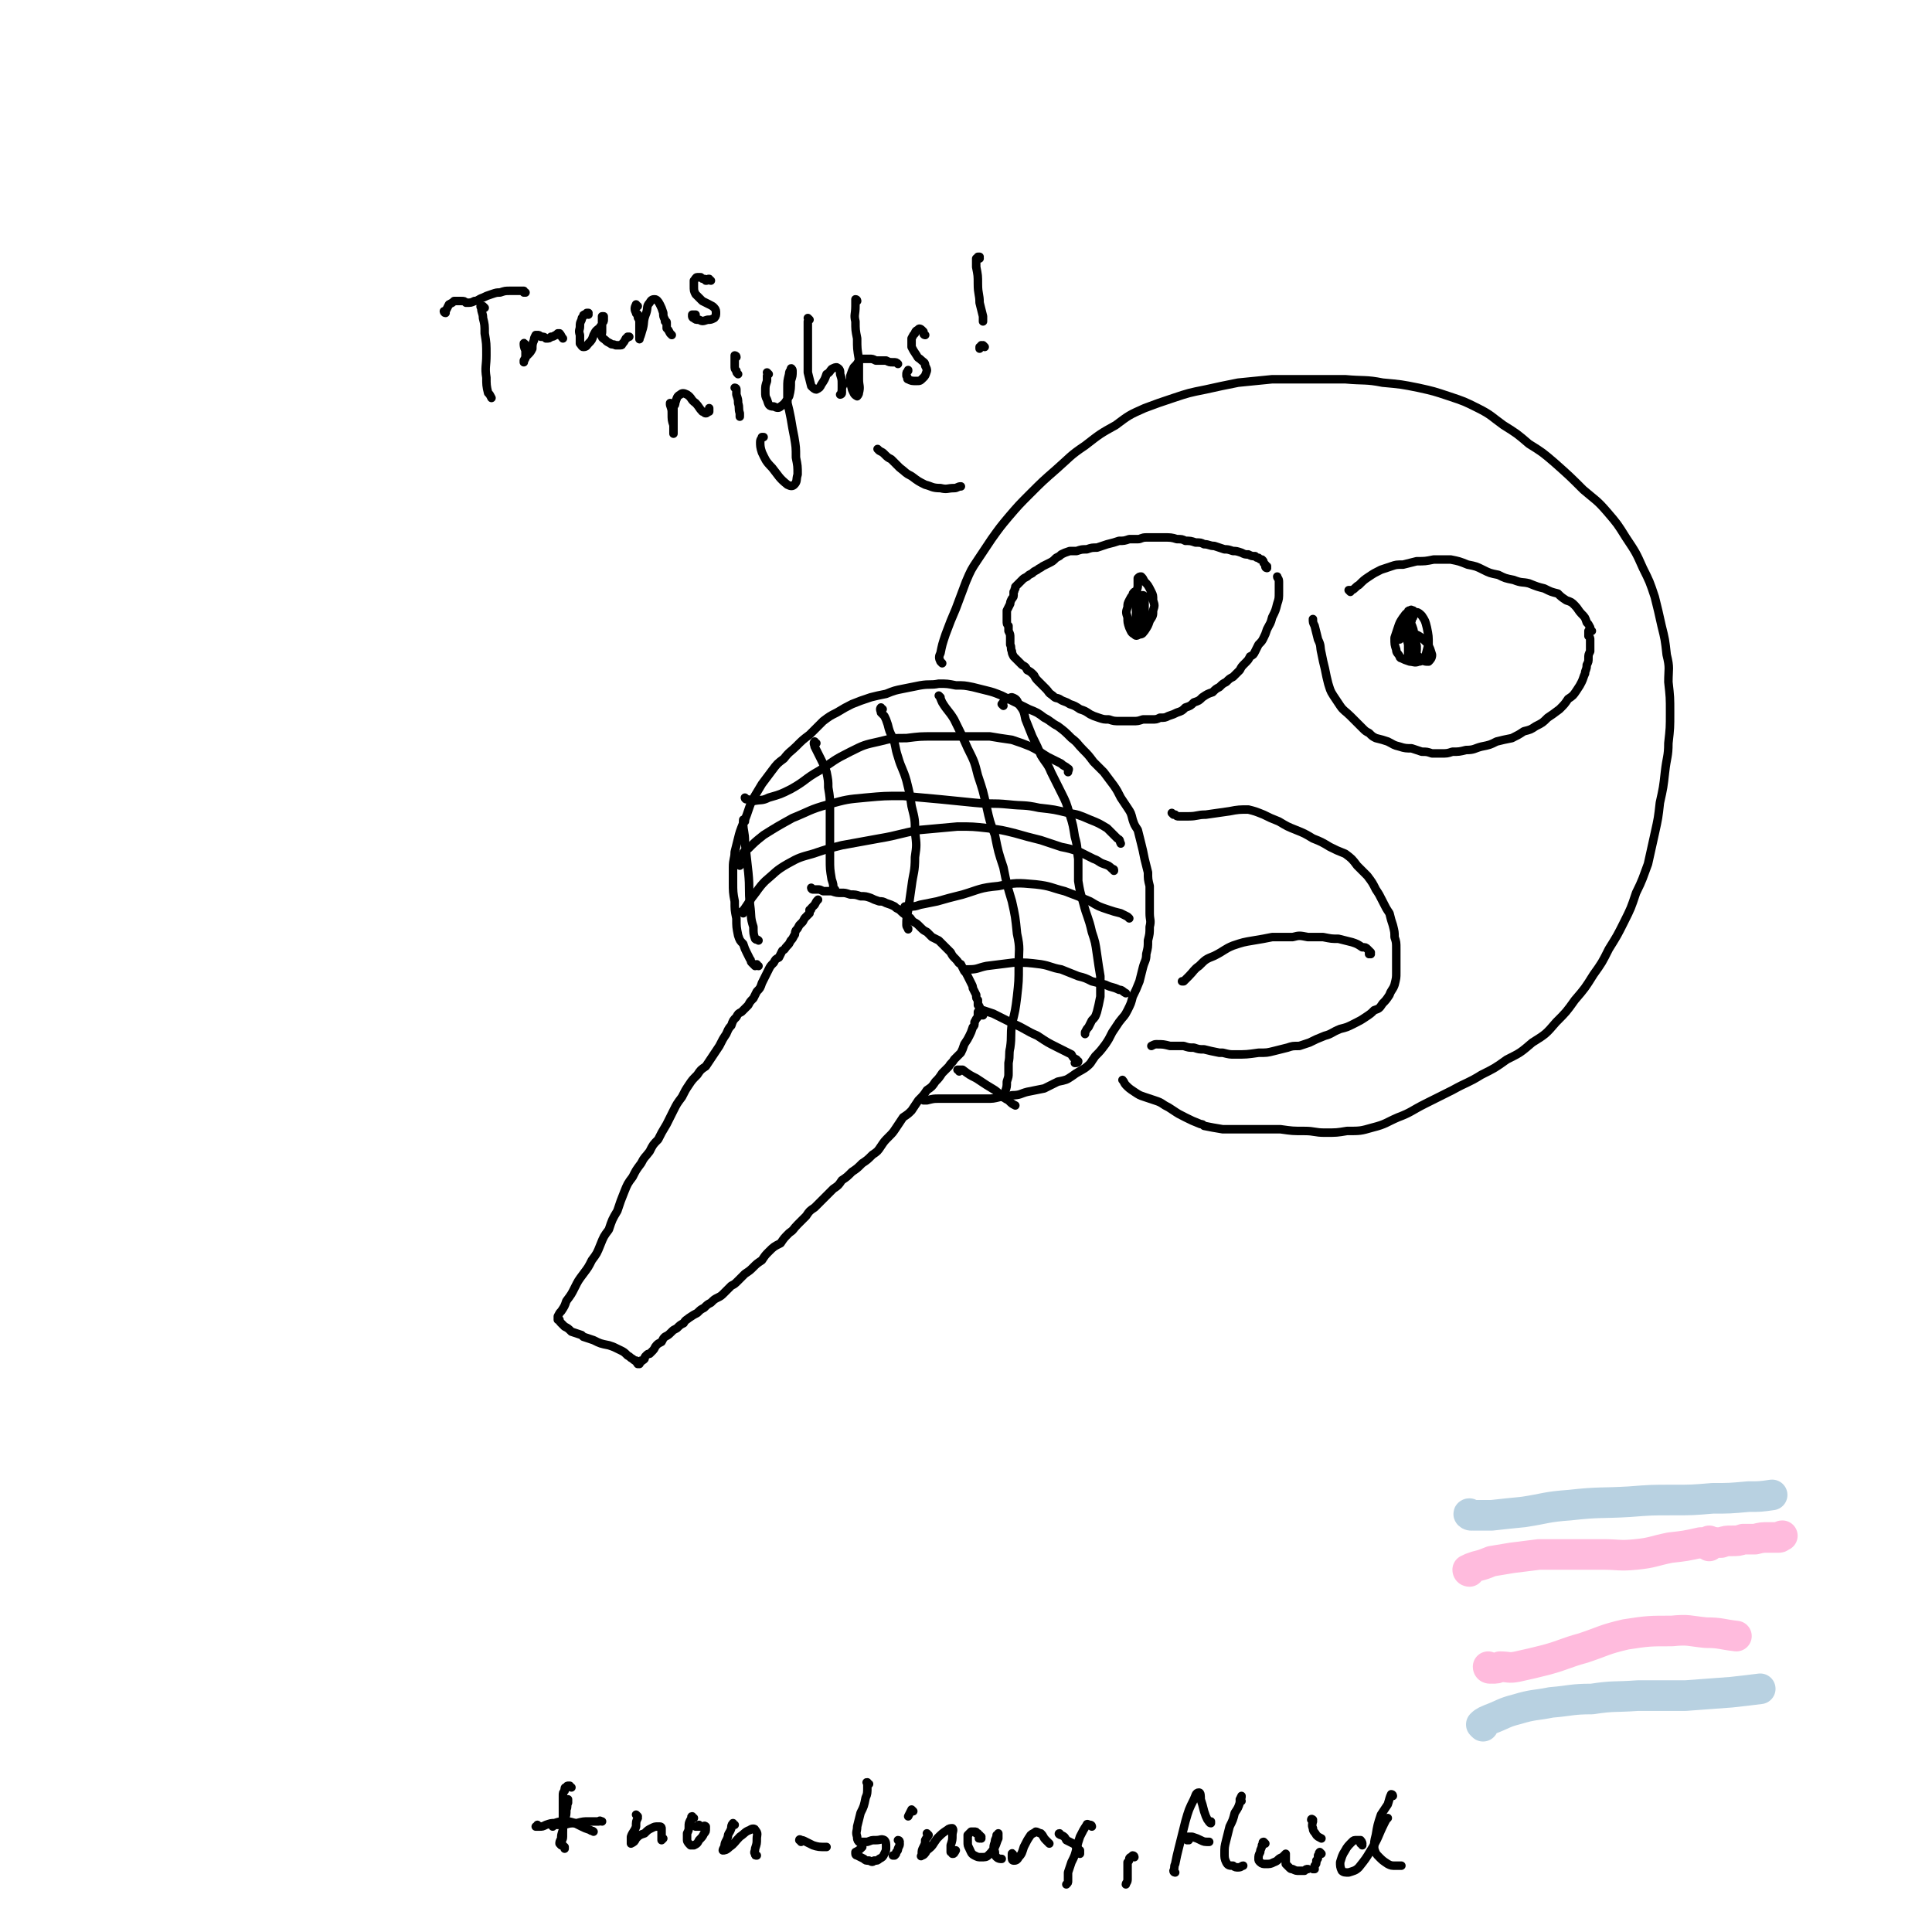<svg viewBox='0 0 1136 1136' version='1.1' xmlns='http://www.w3.org/2000/svg' xmlns:xlink='http://www.w3.org/1999/xlink'><g fill='none' stroke='rgb(0,0,0)' stroke-width='5' stroke-linecap='round' stroke-linejoin='round'><path d='M478,523c0,0 -1,-1 -1,-1 0,0 0,1 1,1 0,0 0,0 1,0 1,0 1,0 2,0 1,0 1,0 3,1 2,0 2,0 5,0 3,1 3,1 6,1 2,0 2,0 5,1 3,0 3,0 6,1 3,0 3,0 6,1 2,1 2,1 5,2 2,0 2,0 4,1 3,1 3,1 5,2 1,1 1,1 3,2 2,2 2,2 5,4 2,1 1,1 3,3 2,1 2,1 4,3 2,2 2,2 4,3 1,1 1,1 3,3 2,1 2,1 4,2 2,2 2,2 3,3 2,2 2,2 4,4 1,2 1,2 3,4 2,2 1,2 3,3 1,2 1,2 2,4 1,1 1,1 2,3 1,2 1,2 2,4 1,2 1,2 1,3 1,2 1,2 2,4 0,2 0,2 1,3 0,1 0,1 0,3 1,0 0,0 1,1 0,1 0,1 0,2 -1,0 0,0 -1,1 0,2 0,2 0,3 -1,1 -1,1 -2,3 0,2 0,2 -1,3 -1,3 -1,3 -2,5 -1,2 -1,2 -3,5 -1,3 -1,3 -2,5 -2,2 -2,2 -4,4 -1,2 -2,2 -3,4 -2,2 -2,2 -4,4 -2,3 -2,3 -4,5 -2,3 -2,3 -5,5 -2,3 -2,3 -5,6 -2,3 -2,3 -4,6 -2,2 -2,2 -5,4 -2,3 -2,3 -4,6 -2,3 -2,3 -4,5 -3,3 -3,3 -5,6 -2,3 -2,3 -5,5 -3,3 -3,3 -6,5 -3,3 -3,3 -6,5 -3,3 -3,3 -6,5 -2,3 -2,3 -5,5 -3,3 -3,3 -6,6 -2,2 -2,2 -5,5 -3,2 -3,2 -5,5 -3,3 -3,3 -5,5 -3,3 -2,3 -5,5 -3,3 -3,3 -5,6 -4,2 -4,2 -7,5 -2,2 -2,2 -4,5 -3,2 -3,2 -5,4 -2,2 -2,2 -5,4 -2,2 -2,2 -4,4 -2,2 -2,2 -4,3 -2,2 -2,2 -4,4 -2,2 -2,2 -4,3 -2,1 -2,1 -4,3 -2,1 -2,1 -4,3 -2,1 -2,1 -4,3 -2,1 -2,1 -5,3 -1,1 -2,1 -3,3 -2,1 -2,1 -4,3 -2,1 -2,1 -3,2 -2,2 -2,2 -4,3 -1,1 -1,1 -2,3 -2,1 -2,1 -3,2 -1,1 -1,2 -2,3 -1,1 -1,1 -2,2 -1,0 -1,0 -2,1 -1,1 -1,1 -1,2 -1,1 -1,1 -2,1 0,1 0,1 -1,1 0,0 0,0 0,1 0,0 0,0 0,0 -1,0 -1,0 -1,0 0,-1 0,-1 0,-1 -1,0 -1,0 -1,-1 -1,0 -1,0 -2,-1 -2,-1 -1,-1 -3,-2 -2,-2 -2,-2 -4,-3 -4,-2 -4,-2 -7,-3 -5,-1 -5,-1 -9,-3 -3,-1 -3,-1 -6,-2 0,0 0,0 -1,-1 -3,-1 -3,-1 -6,-2 -2,-2 -2,-2 -4,-3 -1,-1 -1,-1 -2,-2 -1,-1 -1,-1 -1,-2 -1,0 -1,0 -1,0 0,0 0,0 0,0 0,0 0,0 0,0 0,-1 0,-1 0,-2 1,-2 1,-2 2,-3 2,-3 2,-3 3,-6 3,-4 3,-4 5,-8 2,-4 2,-4 5,-8 3,-4 3,-4 5,-8 3,-4 3,-4 5,-9 2,-5 2,-5 5,-9 2,-6 2,-6 5,-11 2,-6 2,-6 4,-11 2,-5 2,-5 5,-9 2,-4 2,-4 5,-8 2,-4 2,-3 5,-7 2,-4 2,-4 5,-7 2,-4 2,-4 5,-9 2,-4 2,-4 4,-8 2,-4 2,-4 5,-8 2,-4 2,-4 4,-7 2,-3 2,-3 5,-6 2,-3 2,-3 5,-5 2,-3 2,-3 4,-6 2,-3 2,-3 4,-6 2,-4 2,-4 4,-7 1,-2 1,-3 3,-5 1,-3 1,-3 3,-5 1,-2 1,-2 3,-3 2,-2 2,-2 4,-4 1,-2 1,-2 3,-4 1,-2 1,-2 2,-4 2,-2 2,-2 3,-5 1,-2 1,-2 2,-4 1,-2 1,-2 2,-4 1,-2 1,-2 3,-4 1,-2 1,-2 3,-3 1,-2 1,-2 2,-4 2,-1 1,-1 3,-3 1,-1 1,-1 2,-3 1,-1 1,-1 2,-3 1,-1 0,-1 1,-3 1,-1 1,-1 2,-3 1,-1 1,-1 2,-2 1,-2 1,-2 2,-3 1,-1 1,-1 2,-2 0,-1 0,-1 0,-2 1,0 1,0 1,-1 1,-1 1,-1 2,-2 1,-2 1,-2 2,-3 '/><path d='M446,568c-1,0 -1,-1 -1,-1 -1,0 -1,1 -1,1 -1,-1 -1,-1 -2,-2 -1,-1 0,-1 -1,-2 -1,-2 -1,-2 -2,-4 -1,-2 -1,-2 -2,-5 -2,-2 -2,-2 -3,-5 -1,-5 -1,-5 -1,-10 -1,-5 -1,-5 -1,-10 -1,-5 -1,-6 -1,-11 0,-4 0,-4 0,-9 0,-5 1,-5 1,-9 1,-4 1,-4 2,-8 1,-4 1,-4 3,-9 0,-1 0,-1 1,-2 2,-5 2,-6 4,-11 3,-5 3,-5 6,-10 3,-4 3,-4 6,-8 3,-4 3,-4 7,-7 3,-4 4,-4 7,-7 4,-4 4,-4 8,-7 4,-4 4,-4 8,-8 4,-3 4,-3 8,-5 5,-3 5,-3 9,-5 5,-2 5,-2 11,-4 4,-1 4,-1 9,-2 5,-2 5,-2 10,-3 5,-1 5,-1 10,-2 6,-1 6,0 11,-1 5,0 5,0 10,1 5,0 5,0 10,1 4,1 4,1 8,2 4,1 4,1 9,3 4,2 4,2 8,4 4,2 4,2 8,4 5,2 5,2 9,5 4,2 4,3 8,5 4,3 4,3 8,7 4,3 3,3 7,7 3,3 3,3 6,7 3,3 3,3 6,6 3,4 3,4 6,8 2,3 2,3 4,7 2,3 2,3 4,6 2,3 2,3 3,7 1,3 1,3 3,6 1,4 1,4 2,8 1,4 1,4 2,9 1,4 1,4 2,8 0,4 0,4 1,8 0,4 0,4 0,8 0,4 0,4 0,8 0,4 1,4 0,8 0,4 0,4 -1,8 0,4 0,4 -1,8 0,4 -1,4 -2,8 -1,4 -1,4 -2,8 -2,5 -2,5 -4,9 -1,4 -1,4 -3,8 -2,4 -2,3 -5,7 -2,3 -2,3 -4,6 -2,4 -2,4 -4,7 -3,4 -3,4 -6,7 -3,4 -2,4 -6,7 -3,2 -4,2 -8,5 -3,2 -3,2 -8,3 -4,2 -4,2 -8,4 -5,1 -5,1 -10,2 -4,1 -4,2 -9,2 -3,1 -3,1 -7,1 -4,1 -4,1 -8,1 -4,0 -4,0 -8,0 -4,0 -4,0 -9,0 -5,0 -5,0 -11,0 -3,0 -3,0 -7,1 -1,0 -1,0 -2,0 '/><path d='M439,470c0,0 -1,-1 -1,-1 0,0 0,1 1,1 2,0 2,1 4,1 5,-1 5,0 9,-2 7,-2 7,-2 13,-5 9,-5 8,-6 17,-11 9,-6 8,-6 18,-11 8,-4 8,-4 17,-6 8,-2 8,-2 16,-2 8,-1 8,-1 16,-1 9,0 9,0 17,0 8,0 8,0 16,0 6,1 6,1 13,2 6,2 6,2 11,4 6,3 5,3 10,6 4,2 4,2 8,4 2,2 2,1 4,3 1,0 0,1 0,2 '/><path d='M435,509c0,-1 -1,-1 -1,-1 0,-1 0,-1 0,-1 1,-1 1,-2 2,-3 1,-3 1,-3 4,-5 4,-4 4,-4 9,-8 8,-5 8,-5 17,-10 10,-4 10,-5 21,-8 11,-3 11,-3 22,-4 11,-1 11,-1 22,-1 11,1 11,1 22,2 10,1 10,1 20,2 10,1 10,0 20,1 9,1 9,0 18,2 9,1 9,1 17,3 6,1 6,1 13,4 5,2 5,2 10,5 3,3 3,3 6,6 2,1 1,1 2,3 '/><path d='M437,537c0,0 0,-1 -1,-1 0,0 1,1 1,0 0,0 0,-1 1,-2 2,-3 2,-3 4,-6 4,-5 4,-6 8,-10 6,-5 6,-6 13,-10 7,-4 8,-4 15,-6 9,-3 9,-3 17,-5 11,-2 11,-2 22,-4 12,-2 12,-3 24,-5 11,-1 11,-1 22,-2 9,0 9,0 18,1 8,1 8,1 16,3 7,2 7,2 15,4 6,2 6,2 12,4 5,1 5,1 11,3 4,2 4,2 8,4 3,1 3,2 6,3 3,1 3,1 5,3 1,0 1,0 1,1 '/><path d='M533,534c0,0 -1,-1 -1,-1 1,0 1,0 3,0 3,0 3,0 6,-1 5,-1 5,-1 10,-2 7,-2 7,-2 15,-4 10,-3 10,-4 21,-5 10,-2 11,-2 22,-1 9,1 9,2 17,4 8,3 8,3 15,6 5,3 5,3 11,5 3,1 3,1 7,2 2,1 2,1 4,2 1,1 1,1 1,1 '/><path d='M569,571c-1,0 -2,-1 -1,-1 0,0 1,0 2,0 5,0 5,-1 10,-2 8,-1 8,-1 16,-2 8,0 8,0 16,1 6,1 6,2 12,3 5,2 5,2 10,4 4,1 4,1 8,3 4,1 4,1 8,2 4,2 4,1 8,3 2,0 2,1 4,2 '/><path d='M578,597c0,0 -1,0 -1,-1 0,0 0,0 0,-1 0,0 0,-1 0,-1 0,0 1,0 1,0 3,1 3,1 6,2 6,3 6,3 12,6 7,3 7,4 14,7 6,4 6,4 12,7 4,2 4,2 8,4 1,2 1,2 3,3 0,1 1,1 1,1 0,1 -1,1 -2,1 '/><path d='M564,630c0,-1 -1,-1 -1,-1 1,0 2,0 3,0 4,3 4,3 8,5 6,4 6,4 11,7 4,3 4,4 8,6 2,2 2,2 4,3 '/><path d='M590,415c0,0 -1,-1 -1,-1 1,-1 1,-2 3,-3 1,0 2,-1 3,-1 3,1 3,2 4,4 3,4 3,4 4,9 2,5 2,5 4,10 3,6 3,6 5,11 3,5 4,5 6,10 3,6 3,6 6,12 3,6 3,6 5,13 2,6 2,7 3,13 2,7 1,7 2,13 0,7 0,7 0,13 1,6 1,6 3,13 2,8 3,8 5,17 2,6 2,6 3,13 1,7 1,7 2,13 0,6 0,6 0,12 -1,5 -1,5 -2,9 -1,3 -1,3 -3,5 -1,2 -1,2 -2,4 -1,1 -1,1 -2,3 0,0 0,0 0,1 '/><path d='M553,410c0,0 -1,-1 -1,-1 1,1 1,2 2,4 3,5 4,5 7,10 4,8 4,8 8,17 4,8 4,8 6,16 3,9 3,9 5,18 2,9 2,9 5,17 2,10 2,10 5,19 2,10 2,10 5,20 2,9 2,9 3,19 2,9 1,9 1,19 0,9 0,9 -1,18 -1,8 -1,8 -3,16 -1,7 0,7 -1,14 -1,4 0,4 -1,9 0,3 0,3 0,6 0,2 0,2 -1,5 0,3 0,3 -1,6 '/><path d='M519,417c-1,0 -1,-1 -1,-1 -1,1 0,2 0,3 1,1 1,1 2,2 1,2 1,2 2,5 1,4 1,4 3,8 2,5 1,5 3,11 2,7 3,7 5,14 2,8 2,8 3,15 2,8 2,8 2,15 1,8 1,8 0,15 0,9 -1,9 -2,17 -1,7 -1,7 -2,14 -1,5 -1,5 -1,9 0,1 1,2 1,2 0,1 0,0 0,0 '/><path d='M480,437c-1,0 -1,-1 -1,-1 -1,1 0,2 0,3 2,4 2,4 4,8 2,4 2,4 3,7 1,5 1,5 1,9 1,6 1,6 1,12 0,8 0,8 0,15 0,8 0,8 0,15 0,6 0,6 1,12 1,3 1,3 1,6 0,0 1,0 1,0 '/><path d='M438,483c0,0 -1,-1 -1,-1 0,0 0,0 0,0 0,1 0,1 0,2 0,5 1,5 1,11 1,9 1,9 2,18 1,10 0,10 1,19 1,7 0,7 2,13 0,4 0,4 1,7 1,1 1,0 2,1 '/><path d='M554,390c-1,-1 -1,-1 -1,-1 -1,-2 -1,-3 0,-5 1,-5 1,-5 3,-11 3,-8 3,-8 6,-15 3,-8 3,-8 6,-16 3,-7 3,-7 7,-13 4,-6 4,-6 8,-12 5,-7 5,-7 10,-13 6,-7 6,-7 13,-14 7,-7 7,-7 15,-14 8,-7 8,-8 17,-14 9,-7 9,-7 18,-12 8,-6 8,-6 17,-10 8,-3 8,-3 17,-6 9,-3 9,-3 19,-5 9,-2 9,-2 19,-4 10,-1 10,-1 20,-2 11,0 11,0 22,0 11,0 11,0 21,0 11,1 12,0 22,2 11,1 11,1 21,3 9,2 9,2 18,5 9,3 9,3 17,7 8,4 8,5 15,10 8,5 8,5 15,11 8,5 8,5 15,11 9,8 9,8 17,16 7,6 8,6 14,13 6,7 6,7 11,15 6,9 6,9 10,18 4,8 4,8 7,17 2,8 2,8 4,17 2,8 2,8 3,17 2,8 1,8 1,16 1,9 1,9 1,18 0,9 0,9 -1,18 0,8 -1,8 -2,17 -1,9 -1,9 -3,18 -1,9 -1,9 -3,18 -2,9 -2,9 -4,18 -3,8 -3,9 -7,17 -3,9 -3,9 -7,17 -4,8 -4,8 -9,16 -4,8 -4,8 -9,15 -5,8 -5,8 -11,15 -5,7 -5,7 -11,13 -6,7 -6,7 -14,12 -7,6 -7,6 -15,10 -7,5 -7,5 -15,9 -8,5 -8,4 -17,9 -8,4 -8,4 -16,8 -8,4 -8,5 -16,8 -7,3 -7,4 -15,6 -7,2 -7,2 -15,2 -6,1 -6,1 -13,1 -6,0 -6,-1 -12,-1 -7,0 -7,0 -14,-1 -6,0 -6,0 -13,0 -5,0 -5,0 -11,0 -5,0 -5,0 -10,0 -6,-1 -6,-1 -11,-2 -1,-1 -1,-1 -2,-1 -5,-2 -5,-2 -9,-4 -4,-2 -4,-2 -7,-4 -3,-2 -3,-2 -5,-3 -3,-2 -3,-2 -6,-3 -3,-1 -3,-1 -6,-2 -3,-1 -3,-1 -6,-3 -3,-2 -3,-2 -5,-4 -1,-1 -1,-2 -2,-3 '/><path d='M690,479c0,0 -1,-1 -1,-1 0,0 1,1 2,1 1,1 1,1 2,1 3,0 3,0 6,0 5,0 5,-1 10,-1 7,-1 7,-1 14,-2 5,-1 6,-1 11,-1 4,1 4,1 9,3 4,2 4,2 9,4 5,3 5,3 10,5 5,2 5,2 10,5 5,2 5,2 10,5 4,2 4,2 9,4 4,3 4,3 7,7 3,3 3,3 6,6 3,4 3,4 5,8 2,3 2,3 4,7 2,4 2,4 4,7 1,4 1,4 2,7 1,4 1,4 1,7 1,3 1,3 1,7 0,3 0,3 0,7 0,3 0,4 0,7 0,3 0,3 -1,7 -1,3 -2,3 -3,6 -2,3 -2,3 -4,5 -2,3 -2,3 -5,4 -2,2 -2,2 -5,4 -3,2 -3,2 -7,4 -4,2 -4,2 -8,3 -5,2 -5,3 -9,4 -5,2 -5,2 -9,4 -3,1 -3,1 -6,2 -4,0 -4,0 -7,1 -4,1 -4,1 -8,2 -4,1 -4,1 -9,1 -7,1 -7,1 -14,1 -3,0 -3,0 -7,-1 -1,0 -1,0 -2,0 -5,-1 -5,-1 -9,-2 -3,0 -3,0 -6,-1 -3,0 -3,0 -6,-1 -4,0 -4,0 -8,0 -4,-1 -4,-1 -8,-1 -1,0 -1,0 -3,1 0,0 0,0 0,0 '/><path d='M806,561c0,0 -1,-1 -1,-1 0,0 0,1 0,1 0,0 1,-1 1,-1 0,0 0,0 0,0 -1,-1 -1,-1 -2,-2 -1,-1 -1,-1 -3,-1 -3,-2 -3,-2 -6,-3 -4,-1 -4,-1 -8,-2 -4,0 -4,0 -9,-1 -4,0 -4,0 -9,0 -5,-1 -5,-1 -9,0 -6,0 -6,0 -12,0 -5,1 -5,1 -11,2 -6,1 -6,1 -12,3 -5,2 -5,3 -11,6 -5,2 -5,2 -9,6 -3,2 -3,3 -6,6 -1,1 -1,1 -3,3 0,0 0,0 -1,0 0,0 0,0 0,0 '/><path d='M745,334c0,0 -1,0 -1,-1 0,0 1,0 1,0 0,0 -1,0 -1,-1 0,0 0,0 -1,-1 0,-1 0,-1 -1,-2 -1,0 -1,0 -2,-1 -1,0 -1,0 -2,-1 -2,0 -2,0 -4,-1 -2,0 -2,0 -4,-1 -3,-1 -3,-1 -5,-1 -3,-1 -3,-1 -5,-1 -3,-1 -3,-1 -6,-2 -3,0 -3,-1 -6,-1 -2,-1 -2,-1 -5,-1 -3,-1 -3,-1 -6,-1 -2,-1 -2,-1 -5,-1 -3,-1 -4,-1 -7,-1 -3,0 -3,0 -6,0 -3,0 -3,0 -5,0 -3,0 -3,1 -5,1 -3,0 -3,0 -5,0 -3,1 -3,1 -6,1 -3,1 -3,1 -7,2 -3,1 -3,1 -6,2 -3,0 -3,0 -6,1 -3,0 -3,0 -6,1 -2,0 -2,0 -4,0 -3,1 -3,1 -5,2 -1,1 -1,1 -3,2 -2,2 -2,2 -4,3 -2,1 -2,1 -4,2 -1,1 -2,1 -3,2 -2,1 -2,1 -3,2 -2,1 -2,1 -3,2 -2,1 -2,1 -3,2 -1,1 -1,1 -2,2 -1,1 -1,1 -1,1 -1,1 -1,1 -1,1 0,1 0,1 0,1 -1,1 0,1 -1,2 0,1 0,1 0,1 0,2 0,2 -1,3 -1,2 -1,2 -1,3 -1,2 -1,2 -2,4 0,1 0,2 0,3 0,2 0,2 0,3 0,2 0,2 1,3 0,2 0,2 0,3 1,2 1,2 1,4 0,2 0,2 0,4 1,2 0,2 1,4 0,1 0,1 1,3 1,1 1,1 2,2 1,1 1,1 3,3 2,1 2,1 3,3 2,1 2,1 4,3 1,2 1,2 3,4 2,2 2,2 4,4 2,2 1,2 4,4 2,2 2,1 4,2 3,2 3,1 6,3 3,1 3,1 6,3 3,1 3,1 6,3 2,1 2,1 5,2 3,1 3,1 6,1 3,1 3,1 7,1 3,0 3,0 7,0 3,0 3,0 6,-1 2,0 2,0 5,0 3,0 3,0 5,-1 3,0 3,0 5,-1 3,-1 3,-1 5,-2 3,-1 3,-1 5,-3 3,-1 3,-1 5,-3 3,-1 3,-1 5,-3 3,-2 3,-2 6,-3 2,-2 2,-2 4,-3 2,-2 2,-2 4,-3 2,-2 2,-2 4,-3 2,-2 2,-2 4,-4 1,-2 1,-2 3,-4 2,-2 2,-2 3,-4 2,-1 2,-1 3,-3 1,-2 1,-2 2,-4 2,-2 2,-2 3,-4 1,-2 1,-2 2,-5 2,-4 2,-3 3,-7 2,-4 2,-4 3,-8 1,-3 1,-3 1,-7 0,-3 0,-3 0,-6 0,-2 -1,-2 -1,-3 '/><path d='M794,348c0,0 -1,-1 -1,-1 0,0 1,0 2,0 2,-1 2,-2 4,-3 3,-3 3,-3 6,-5 3,-2 3,-2 7,-4 3,-1 3,-1 6,-2 3,-1 3,-1 7,-1 4,-1 4,-1 8,-2 5,0 5,0 10,-1 5,0 5,0 10,0 5,1 5,1 10,3 5,1 5,1 9,3 4,2 4,2 9,3 4,2 4,2 9,3 5,2 5,1 9,2 5,2 5,2 9,3 4,2 4,2 8,3 2,2 2,2 5,4 3,1 3,1 5,3 2,2 2,3 4,5 2,2 2,2 3,5 1,1 1,1 2,3 0,1 0,1 1,2 0,0 0,0 -1,0 0,0 0,0 0,0 -1,0 -1,0 -1,0 0,0 0,0 0,0 0,0 0,0 0,0 0,1 0,1 0,2 0,1 0,1 0,1 1,1 1,1 1,2 0,2 0,2 0,3 0,2 0,2 0,4 -1,2 -1,2 -1,4 0,2 0,2 -1,4 0,3 -1,3 -1,5 -1,2 -1,3 -2,5 -1,2 -1,2 -3,5 -2,3 -2,3 -5,5 -2,3 -2,3 -5,6 -4,3 -4,3 -7,5 -3,3 -3,3 -7,5 -3,2 -3,2 -7,3 -3,2 -3,2 -7,4 -5,1 -5,1 -9,2 -4,2 -4,2 -9,3 -4,1 -4,2 -9,2 -4,1 -4,1 -8,1 -3,1 -3,1 -7,1 -3,0 -3,0 -5,0 -3,-1 -3,-1 -6,-1 -3,-1 -3,-1 -6,-2 -3,0 -4,0 -7,-1 -4,-1 -3,-1 -7,-3 -3,-1 -3,-1 -7,-2 -2,-1 -2,-1 -4,-3 -2,-1 -2,-1 -4,-3 -1,-1 -1,-1 -3,-3 -2,-2 -2,-2 -4,-4 -3,-3 -4,-3 -6,-6 -2,-3 -2,-3 -4,-6 -2,-3 -2,-4 -3,-7 -1,-4 -1,-4 -2,-9 -1,-4 -1,-4 -2,-9 -1,-4 0,-4 -2,-8 -1,-4 -1,-4 -2,-8 -1,-2 -1,-2 -1,-4 '/><path d='M669,349c-1,0 -1,-1 -1,-1 -1,0 -1,0 -1,0 -1,1 -1,1 -1,2 -1,1 -1,1 -2,3 -1,2 -1,2 -1,4 -1,3 -1,3 0,6 0,3 0,3 1,6 1,2 1,3 3,4 1,1 1,1 3,0 2,0 2,-1 3,-2 2,-3 2,-3 3,-6 2,-3 2,-3 2,-6 1,-3 1,-3 0,-6 0,-3 0,-3 -1,-5 -2,-4 -2,-4 -4,-6 -1,-2 -1,-2 -2,-3 -1,0 -1,0 -2,1 0,2 0,2 0,5 -1,4 -1,4 -1,9 0,4 0,4 0,9 0,3 0,3 1,5 0,1 1,2 1,1 1,-1 1,-2 2,-4 1,-3 0,-3 1,-7 0,-1 0,-1 0,-2 0,-3 0,-3 0,-5 0,-1 -1,-1 -1,-1 0,1 0,2 -1,3 0,4 0,4 0,8 0,3 -1,3 -1,7 0,1 0,2 1,2 0,0 0,-1 1,-3 0,-3 0,-3 1,-6 0,-3 0,-3 -1,-6 0,0 0,-1 -1,-1 0,1 -1,2 0,3 0,2 1,2 1,3 '/><path d='M830,365c0,0 -1,-1 -1,-1 0,0 1,0 1,0 1,-1 1,-1 1,-2 0,-2 0,-2 0,-3 -1,0 -1,-1 -2,0 -1,0 -1,0 -1,1 -2,1 -2,2 -3,3 -2,3 -2,3 -3,6 -1,3 -1,3 -2,6 0,4 0,4 1,7 0,2 1,2 2,4 0,0 0,1 1,1 2,1 2,1 5,2 2,0 3,1 5,0 2,0 3,-1 4,-3 1,-3 1,-4 2,-7 0,-5 0,-5 -1,-10 -1,-4 -1,-4 -3,-7 -1,-1 -2,-2 -3,-2 -2,1 -2,2 -3,4 -2,3 -1,3 -2,7 -1,4 -1,4 0,8 0,3 0,3 0,7 1,1 1,2 2,2 1,1 2,0 2,-1 1,-3 1,-4 1,-7 -1,-5 -1,-5 -2,-10 -1,-3 -1,-3 -3,-6 0,0 -1,0 -1,0 -1,2 -1,3 0,6 1,5 1,5 3,10 2,4 2,4 5,7 2,2 3,2 5,2 1,-1 2,-2 2,-4 -1,-3 -1,-4 -3,-7 -4,-4 -4,-4 -9,-6 -3,-1 -4,-1 -6,0 -2,1 -1,2 -1,4 '/><path d='M285,181c0,0 -1,-1 -1,-1 0,0 0,0 0,0 0,0 -1,0 -1,0 0,0 0,0 0,0 -1,0 0,1 0,1 0,3 1,3 1,6 1,4 1,4 1,9 1,6 1,6 1,13 0,6 -1,7 0,13 0,4 0,5 1,9 1,1 1,1 2,3 '/><path d='M262,184c-1,0 -1,-1 -1,-1 0,0 0,0 1,0 1,-2 1,-2 2,-4 2,-1 2,-1 3,-2 2,0 2,0 4,0 2,0 2,0 3,1 3,0 3,0 5,-1 2,0 2,-1 5,-2 2,-1 2,-1 5,-2 3,-1 3,-1 5,-1 3,-1 3,-1 6,-1 2,0 2,0 4,0 2,0 2,0 4,0 0,0 0,1 0,1 0,0 0,0 1,0 '/><path d='M309,203c0,0 -1,-2 -1,-1 0,1 0,2 1,4 0,2 0,2 0,3 0,2 0,2 -1,3 0,0 0,1 0,1 0,0 0,-1 0,-1 1,-2 1,-2 2,-3 2,-2 2,-2 3,-4 0,-2 0,-3 1,-5 0,-1 0,-1 1,-3 0,0 0,0 1,0 1,0 1,0 2,1 2,0 2,0 3,1 2,0 2,0 3,-1 2,0 2,-1 3,-1 1,-1 1,-1 1,-1 1,0 1,0 1,0 1,1 1,2 2,3 '/><path d='M346,185c0,0 -1,-1 -1,-1 0,0 1,0 1,0 0,1 -1,0 -1,0 -1,1 -1,1 -1,1 -1,0 -1,0 -1,1 -1,1 -1,1 -1,2 -1,2 -1,2 -1,4 0,2 -1,2 0,5 0,3 0,3 0,5 1,1 1,2 2,2 2,0 2,-1 3,-2 2,-2 2,-2 3,-5 1,-2 1,-2 2,-3 1,-1 2,-1 2,-2 1,-1 1,-1 1,-2 1,-1 1,-1 1,-2 0,-1 0,-1 0,-2 0,0 -1,0 -1,0 0,1 0,1 0,2 0,2 0,2 0,4 0,2 0,2 0,3 0,2 -1,2 0,3 0,1 1,1 2,2 1,1 1,1 3,2 1,1 1,0 3,1 1,0 2,0 3,0 1,0 1,-1 1,-1 1,-1 1,-1 2,-3 0,0 1,0 1,-1 0,0 1,0 1,0 '/><path d='M375,180c-1,0 -1,-1 -1,-1 -1,2 -1,3 0,5 0,1 1,0 1,1 0,2 0,2 1,3 0,2 0,2 0,4 0,2 0,2 0,4 0,2 0,2 0,3 0,0 0,1 0,0 1,-2 1,-3 2,-6 1,-4 0,-4 2,-9 1,-3 0,-4 2,-6 1,-2 2,-2 3,-2 1,0 2,1 3,3 1,2 1,2 2,5 0,2 0,2 1,4 0,0 0,0 0,1 1,0 1,0 1,1 0,1 0,1 0,3 1,1 1,1 2,3 1,1 1,1 1,1 '/><path d='M418,165c-1,0 -1,-1 -1,-1 -1,0 0,0 0,0 -1,1 -1,1 -2,1 0,0 0,-1 -1,-1 -1,0 -1,0 -2,-1 -1,0 -2,0 -2,0 -1,0 -1,1 -2,2 0,2 0,2 0,3 0,3 0,3 1,5 2,2 2,2 4,4 2,1 2,1 4,2 2,1 2,1 3,2 1,1 1,2 1,3 0,1 0,2 -1,3 -2,1 -2,1 -4,1 -3,1 -3,1 -5,0 -2,0 -2,0 -3,-1 -1,0 -1,-1 -1,-1 0,0 0,-1 0,-1 1,0 1,0 2,0 '/><path d='M395,238c0,-1 -1,-1 -1,-1 0,0 0,0 0,1 1,3 1,3 1,5 0,4 0,4 1,7 0,3 0,3 0,5 0,0 0,0 0,-1 0,-3 0,-3 0,-7 0,-4 0,-4 0,-8 1,-1 1,-1 1,-2 1,-3 1,-4 3,-5 1,-1 2,-1 4,0 3,2 2,3 5,5 2,2 2,3 4,5 1,0 1,1 2,1 1,0 1,-1 2,-1 0,-1 0,-1 0,-2 '/><path d='M433,229c0,0 0,-1 -1,-1 0,0 1,0 1,1 0,1 0,1 0,3 1,3 1,3 1,5 1,3 0,3 1,6 0,1 0,1 0,2 0,0 0,-1 0,-2 '/><path d='M433,210c0,-1 -1,-1 -1,-1 0,0 0,0 0,1 0,3 0,3 0,5 0,2 0,2 1,3 0,1 0,1 1,2 '/><path d='M452,220c0,0 -1,-1 -1,-1 0,0 1,1 0,2 0,1 0,1 0,3 -1,3 -1,3 -1,6 0,3 0,3 1,5 1,3 1,4 4,4 2,1 3,1 4,0 3,-2 3,-3 5,-6 1,-4 1,-5 1,-9 1,-3 1,-3 1,-6 0,-1 -1,-2 -1,-1 0,1 -1,1 -1,3 -1,4 -1,4 -1,8 0,4 0,4 0,9 1,4 1,4 2,9 1,6 1,6 2,11 1,6 1,6 1,12 1,5 1,5 1,10 -1,3 0,4 -2,6 -1,1 -2,1 -4,0 -5,-4 -5,-5 -9,-10 -4,-4 -4,-5 -6,-9 -1,-3 -1,-4 -1,-6 0,-2 1,-2 1,-3 1,0 1,0 1,0 '/><path d='M476,188c0,0 -1,-1 -1,-1 0,0 1,1 0,2 0,4 0,4 0,7 0,6 0,6 0,11 0,6 0,6 0,12 1,4 1,4 2,8 1,1 2,2 3,2 2,-1 2,-1 3,-3 2,-3 2,-3 3,-6 2,-1 2,-2 3,-3 2,-1 2,-1 3,-1 2,1 2,2 2,4 1,3 1,3 1,6 0,3 0,3 0,5 0,1 -1,1 -1,1 1,-1 1,-2 1,-4 1,-2 1,-2 1,-3 '/><path d='M504,177c0,0 0,-1 -1,-1 0,1 0,2 0,4 0,5 -1,5 0,9 0,5 0,5 1,10 0,6 0,6 1,12 0,6 0,6 0,12 0,4 1,4 0,8 0,1 -1,2 -1,2 -2,-1 -2,-2 -3,-4 -1,-4 -1,-4 -1,-8 1,-3 1,-3 2,-5 2,-2 2,-2 3,-4 2,-1 2,-1 3,-1 2,0 2,0 3,0 2,0 2,0 4,1 3,0 3,0 6,0 2,1 2,1 4,1 2,0 2,0 3,1 '/><path d='M544,197c0,0 -1,0 -1,-1 0,0 0,0 0,0 0,0 0,0 0,-1 -1,-1 -1,-1 -1,-1 -1,-1 -2,-1 -2,0 -1,0 -2,1 -2,2 -1,1 -1,1 -2,3 0,2 0,3 0,5 1,2 1,2 3,5 1,2 1,1 3,3 1,1 2,1 2,3 1,2 1,2 1,3 -1,3 -1,3 -2,4 -2,2 -2,2 -4,2 -3,0 -3,0 -5,-1 -1,0 0,-1 -1,-2 0,0 0,0 0,-1 0,-1 0,-1 1,-2 0,-1 0,0 0,0 '/><path d='M576,152c0,0 0,-1 -1,-1 0,0 1,0 1,0 -1,1 -1,0 -2,1 0,2 0,2 0,5 1,5 1,5 1,10 0,6 1,6 1,11 1,4 1,4 2,8 0,2 0,2 0,3 '/><path d='M579,204c0,0 -1,-1 -1,-1 -1,0 -1,1 -2,2 0,0 0,-1 0,-1 1,0 1,0 1,-1 '/><path d='M517,265c0,0 -1,-1 -1,-1 0,0 1,1 1,1 2,1 2,1 3,2 2,2 2,2 4,3 3,3 3,3 5,5 4,3 3,3 7,5 4,3 4,3 8,5 4,1 4,2 9,2 4,1 4,0 8,0 2,0 2,-1 4,-1 '/></g>
<g fill='none' stroke='rgb(184,209,225)' stroke-width='18' stroke-linecap='round' stroke-linejoin='round'><path d='M865,891c-1,0 -2,-1 -1,-1 0,0 1,1 2,1 5,0 5,0 11,0 9,-1 9,-1 19,-2 13,-2 13,-3 27,-4 18,-2 18,-1 35,-2 13,-1 13,-1 26,-1 11,0 11,0 23,-1 10,0 10,0 21,-1 7,0 7,0 14,-1 '/><path d='M872,1015c0,0 -1,-1 -1,-1 2,-2 3,-2 5,-3 8,-3 8,-4 16,-6 10,-3 10,-2 20,-4 12,-1 12,-2 24,-2 13,-2 13,-1 27,-2 14,0 14,0 28,0 13,-1 13,-1 27,-2 9,-1 9,-1 17,-2 '/></g>
<g fill='none' stroke='rgb(255,187,221)' stroke-width='18' stroke-linecap='round' stroke-linejoin='round'><path d='M864,924c0,0 -1,0 -1,-1 0,0 0,0 0,0 2,-1 2,-1 5,-2 4,-1 4,-1 9,-3 6,-1 6,-1 12,-2 8,-1 8,-1 16,-2 9,0 9,0 18,0 9,0 9,0 19,0 10,0 10,1 20,0 10,-1 10,-2 20,-4 9,-1 9,-1 18,-3 3,0 3,0 5,-1 '/><path d='M876,981c0,0 -1,0 -1,-1 0,0 1,1 2,1 3,0 3,0 5,-1 5,0 5,1 10,0 9,-2 9,-2 17,-4 11,-3 11,-4 22,-7 12,-4 12,-5 25,-8 13,-2 14,-2 27,-2 10,-1 10,0 20,1 9,0 9,1 18,2 '/><path d='M1005,909c0,0 -1,-1 -1,-1 0,0 0,1 0,0 2,0 2,0 3,-1 2,0 2,0 5,0 3,-1 3,-1 6,-1 4,0 4,0 7,-1 4,0 4,0 7,0 4,-1 4,-1 8,-1 3,0 3,0 6,0 1,0 1,-1 2,-1 '/></g>
<g fill='none' stroke='rgb(0,0,0)' stroke-width='5' stroke-linecap='round' stroke-linejoin='round'><path d='M333,1060c0,0 -1,0 -1,-1 0,0 0,0 1,0 0,0 0,0 0,-1 0,0 1,0 1,0 0,1 0,1 0,2 -1,2 0,2 -1,4 0,3 0,3 -1,6 -1,3 -1,3 -1,6 -1,3 -1,3 -1,5 -1,2 -1,2 -1,3 1,1 1,1 2,1 0,1 0,0 1,1 0,0 0,0 0,1 '/><path d='M325,1074c0,0 0,-1 -1,-1 0,0 0,0 0,0 0,0 0,0 0,0 1,0 1,0 3,0 2,0 2,0 5,0 3,-1 3,-1 7,-1 4,-1 4,-1 7,-1 3,0 3,0 6,0 1,-1 1,0 2,0 '/><path d='M375,1068c0,0 -1,-1 -1,-1 0,0 1,1 1,2 -1,2 -1,2 -1,5 -1,3 -2,3 -3,6 0,2 0,2 0,3 0,1 0,1 0,1 2,-1 2,-1 3,-3 2,-2 2,-2 5,-3 2,-2 2,-2 4,-3 2,-1 2,-1 4,-1 0,0 0,0 1,0 1,0 1,1 1,1 0,1 0,1 0,2 0,1 0,1 0,2 0,1 0,1 0,2 0,0 0,1 0,1 0,0 0,0 0,0 1,-1 1,-1 1,-1 '/><path d='M408,1069c-1,0 -1,0 -1,-1 -1,0 0,1 0,1 0,1 -1,1 -1,1 -1,2 -1,2 -1,4 0,2 0,2 -1,4 0,2 0,2 0,4 0,1 1,2 2,3 1,0 1,0 2,0 2,-1 2,-1 3,-3 2,-2 2,-2 3,-4 1,-1 1,-1 1,-3 0,0 0,-1 0,-1 -1,-1 -1,0 -2,0 -2,0 -2,0 -3,0 0,0 -1,0 -1,0 1,0 1,0 2,-1 '/><path d='M432,1073c-1,0 -1,-1 -1,-1 -1,1 -1,2 -1,3 -1,3 -2,3 -2,5 -1,3 -2,3 -2,6 -1,1 -1,2 -1,2 1,0 2,0 4,-2 3,-2 3,-3 6,-6 3,-2 3,-3 6,-4 1,-1 3,-1 3,0 2,2 1,3 1,5 0,3 0,3 -1,6 0,2 -1,2 0,3 0,1 0,1 1,1 '/><path d='M471,1083c0,-1 0,-1 -1,-1 0,-1 1,0 1,0 1,0 1,0 3,1 2,1 2,1 4,2 3,1 4,1 7,1 1,0 1,0 1,0 '/><path d='M511,1049c-1,0 -1,-1 -1,-1 -1,0 0,0 0,1 0,1 0,1 0,2 0,3 0,4 -1,6 -1,5 -1,5 -3,9 -1,4 -1,4 -2,8 0,3 -1,3 0,6 0,1 0,2 1,3 2,0 2,0 5,0 3,-1 2,-1 5,-1 3,0 3,-1 5,0 1,1 1,2 1,4 0,2 0,2 -1,4 -1,2 -1,2 -3,3 -1,1 -1,1 -3,1 -1,1 -1,1 -3,0 -2,0 -2,0 -3,-1 -2,-1 -2,-1 -4,-2 0,0 -1,0 -1,-1 0,0 0,0 0,-1 2,-1 2,-1 4,-3 '/><path d='M529,1083c0,0 0,-1 -1,-1 0,0 1,1 1,2 0,1 0,1 -1,3 0,1 0,1 -1,2 0,1 0,1 -1,2 0,0 0,0 -1,0 0,0 0,0 0,0 '/><path d='M537,1065c0,0 -1,-1 -1,-1 0,0 0,0 0,0 -1,2 -1,2 -2,4 '/><path d='M546,1079c0,0 -1,-1 -1,-1 0,0 1,1 1,1 -1,2 -1,1 -2,3 0,2 0,2 -1,4 -1,2 -1,2 -1,4 0,1 -1,2 0,1 1,0 2,-1 3,-3 4,-3 3,-3 6,-7 3,-3 3,-3 6,-5 1,-1 2,-1 3,-1 1,1 0,2 0,4 0,3 0,3 -1,6 0,2 0,2 0,4 0,0 1,0 1,1 1,0 1,0 1,-1 1,0 0,0 1,-1 '/><path d='M577,1081c0,0 -1,-1 -1,-1 0,0 1,0 1,0 -1,1 -1,1 -1,1 -1,0 0,0 0,-1 0,0 0,0 0,-1 -1,0 -1,0 -1,-1 0,0 0,0 -1,0 0,-1 0,-1 -1,-1 -1,0 -2,0 -2,0 -1,1 -1,1 -2,2 0,2 0,2 0,4 0,2 0,2 1,4 1,2 1,3 3,4 2,1 2,1 4,1 2,0 3,0 4,-1 2,-2 2,-2 4,-5 1,-2 1,-3 2,-5 0,-2 0,-2 0,-3 0,0 0,1 -1,1 0,2 -1,2 -1,4 -1,3 -1,3 0,6 0,2 0,2 1,3 1,1 2,1 3,1 '/><path d='M596,1091c0,0 -1,-2 -1,-1 0,0 0,1 0,2 0,1 0,2 1,2 1,0 2,0 3,-2 2,-2 2,-3 3,-6 2,-4 2,-4 4,-7 1,-1 2,-1 3,-2 1,0 2,1 3,1 2,2 1,2 3,4 1,1 1,1 2,2 '/><path d='M624,1079c-1,0 -2,-1 -1,-1 0,0 0,1 1,1 2,1 2,1 3,3 2,1 2,1 4,2 2,1 1,2 3,3 0,1 1,1 1,1 0,1 0,1 0,2 '/><path d='M642,1074c0,0 0,-1 -1,-1 -1,0 -2,-1 -2,0 -2,3 -2,3 -4,7 -1,3 -1,3 -2,7 -1,4 -1,4 -3,8 -1,3 -1,3 -2,6 0,3 0,3 0,5 0,1 0,1 -1,2 '/><path d='M667,1092c0,0 0,-1 -1,-1 0,0 0,0 -1,1 0,0 -1,0 -1,1 0,1 0,1 -1,2 0,3 0,3 0,6 0,2 0,2 0,4 0,2 -1,2 -1,3 '/><path d='M691,1101c0,0 -1,0 -1,-1 0,0 0,0 0,0 1,-2 0,-2 1,-4 1,-5 1,-5 2,-9 2,-8 2,-8 4,-16 2,-7 2,-7 5,-13 1,-2 1,-4 3,-4 1,0 1,2 1,4 1,3 1,3 2,7 1,3 1,3 2,5 1,1 1,2 2,2 0,0 0,-1 0,-1 '/><path d='M699,1082c0,0 -1,-1 -1,-1 0,0 0,1 0,1 0,0 0,-1 0,-1 0,0 0,-1 0,-1 0,0 0,0 0,0 2,0 2,0 3,0 3,1 3,1 5,2 2,1 2,1 5,1 '/><path d='M730,1059c0,0 -1,-1 -1,-1 0,0 0,0 0,0 1,0 1,-1 1,-2 0,0 0,0 0,0 -1,2 -1,2 -1,4 -1,3 -1,3 -3,6 -1,4 -1,4 -3,8 -1,4 -1,4 -2,8 -1,4 -1,4 -1,8 0,2 0,3 1,5 1,2 2,2 4,2 1,1 2,1 3,1 2,0 2,-1 3,-1 0,0 0,0 0,0 '/><path d='M744,1084c0,0 -1,-1 -1,-1 -1,0 0,1 -1,2 0,2 -1,2 -1,4 -1,2 -1,2 -1,4 0,1 0,1 1,2 1,1 2,1 3,1 3,0 3,0 5,-1 3,-1 2,-2 5,-3 1,-1 1,-1 2,-2 0,0 0,0 0,0 0,2 0,2 0,3 0,1 0,2 0,3 1,1 1,1 2,2 1,1 1,1 2,1 2,1 2,1 4,1 2,0 2,0 3,0 1,-1 1,-1 2,-1 '/><path d='M777,1090c0,0 -1,-1 -1,-1 -1,1 0,1 -1,2 0,2 0,2 -1,3 0,2 0,2 -1,3 0,1 0,1 -1,2 0,0 1,0 1,0 '/><path d='M772,1071c0,-1 -1,-1 -1,-1 0,-1 1,0 1,0 0,2 -1,3 0,5 0,2 1,2 2,4 1,1 1,1 3,2 '/><path d='M801,1085c0,-1 -1,-1 -1,-1 0,-1 1,0 1,0 0,0 0,-1 -1,-2 -1,0 -1,0 -2,0 -2,0 -2,0 -3,1 -2,2 -3,3 -4,5 -2,3 -2,4 -3,7 0,2 0,3 1,5 1,1 2,1 4,1 3,-1 4,-1 6,-3 4,-5 4,-5 7,-10 5,-8 4,-8 8,-16 1,-2 1,-2 2,-3 '/><path d='M819,1056c0,0 0,-1 -1,-1 -1,2 -1,3 -2,6 -2,3 -2,3 -4,6 -2,6 -2,6 -3,12 -1,4 -1,4 -1,8 1,3 1,3 3,5 2,2 2,2 5,4 2,1 2,1 5,1 2,0 2,0 3,0 '/><path d='M336,1051c-1,0 -1,-1 -1,-1 -1,0 0,0 0,0 0,0 -1,0 -1,0 0,0 -1,0 -1,1 -1,0 -1,0 -1,2 -1,1 -1,1 -1,3 0,3 0,3 0,5 0,4 0,4 0,7 0,3 0,3 0,6 0,3 0,3 0,6 0,2 -1,2 -1,4 0,1 0,1 0,1 '/><path d='M317,1074c0,0 -1,0 -1,-1 0,0 0,1 0,1 0,0 -1,0 -1,0 1,0 1,0 2,0 2,0 2,0 4,-1 3,-1 3,-1 5,-1 3,-1 3,-1 6,-1 3,0 3,0 6,1 2,1 2,1 4,2 2,1 2,1 5,2 1,1 1,0 2,1 '/></g>
</svg>